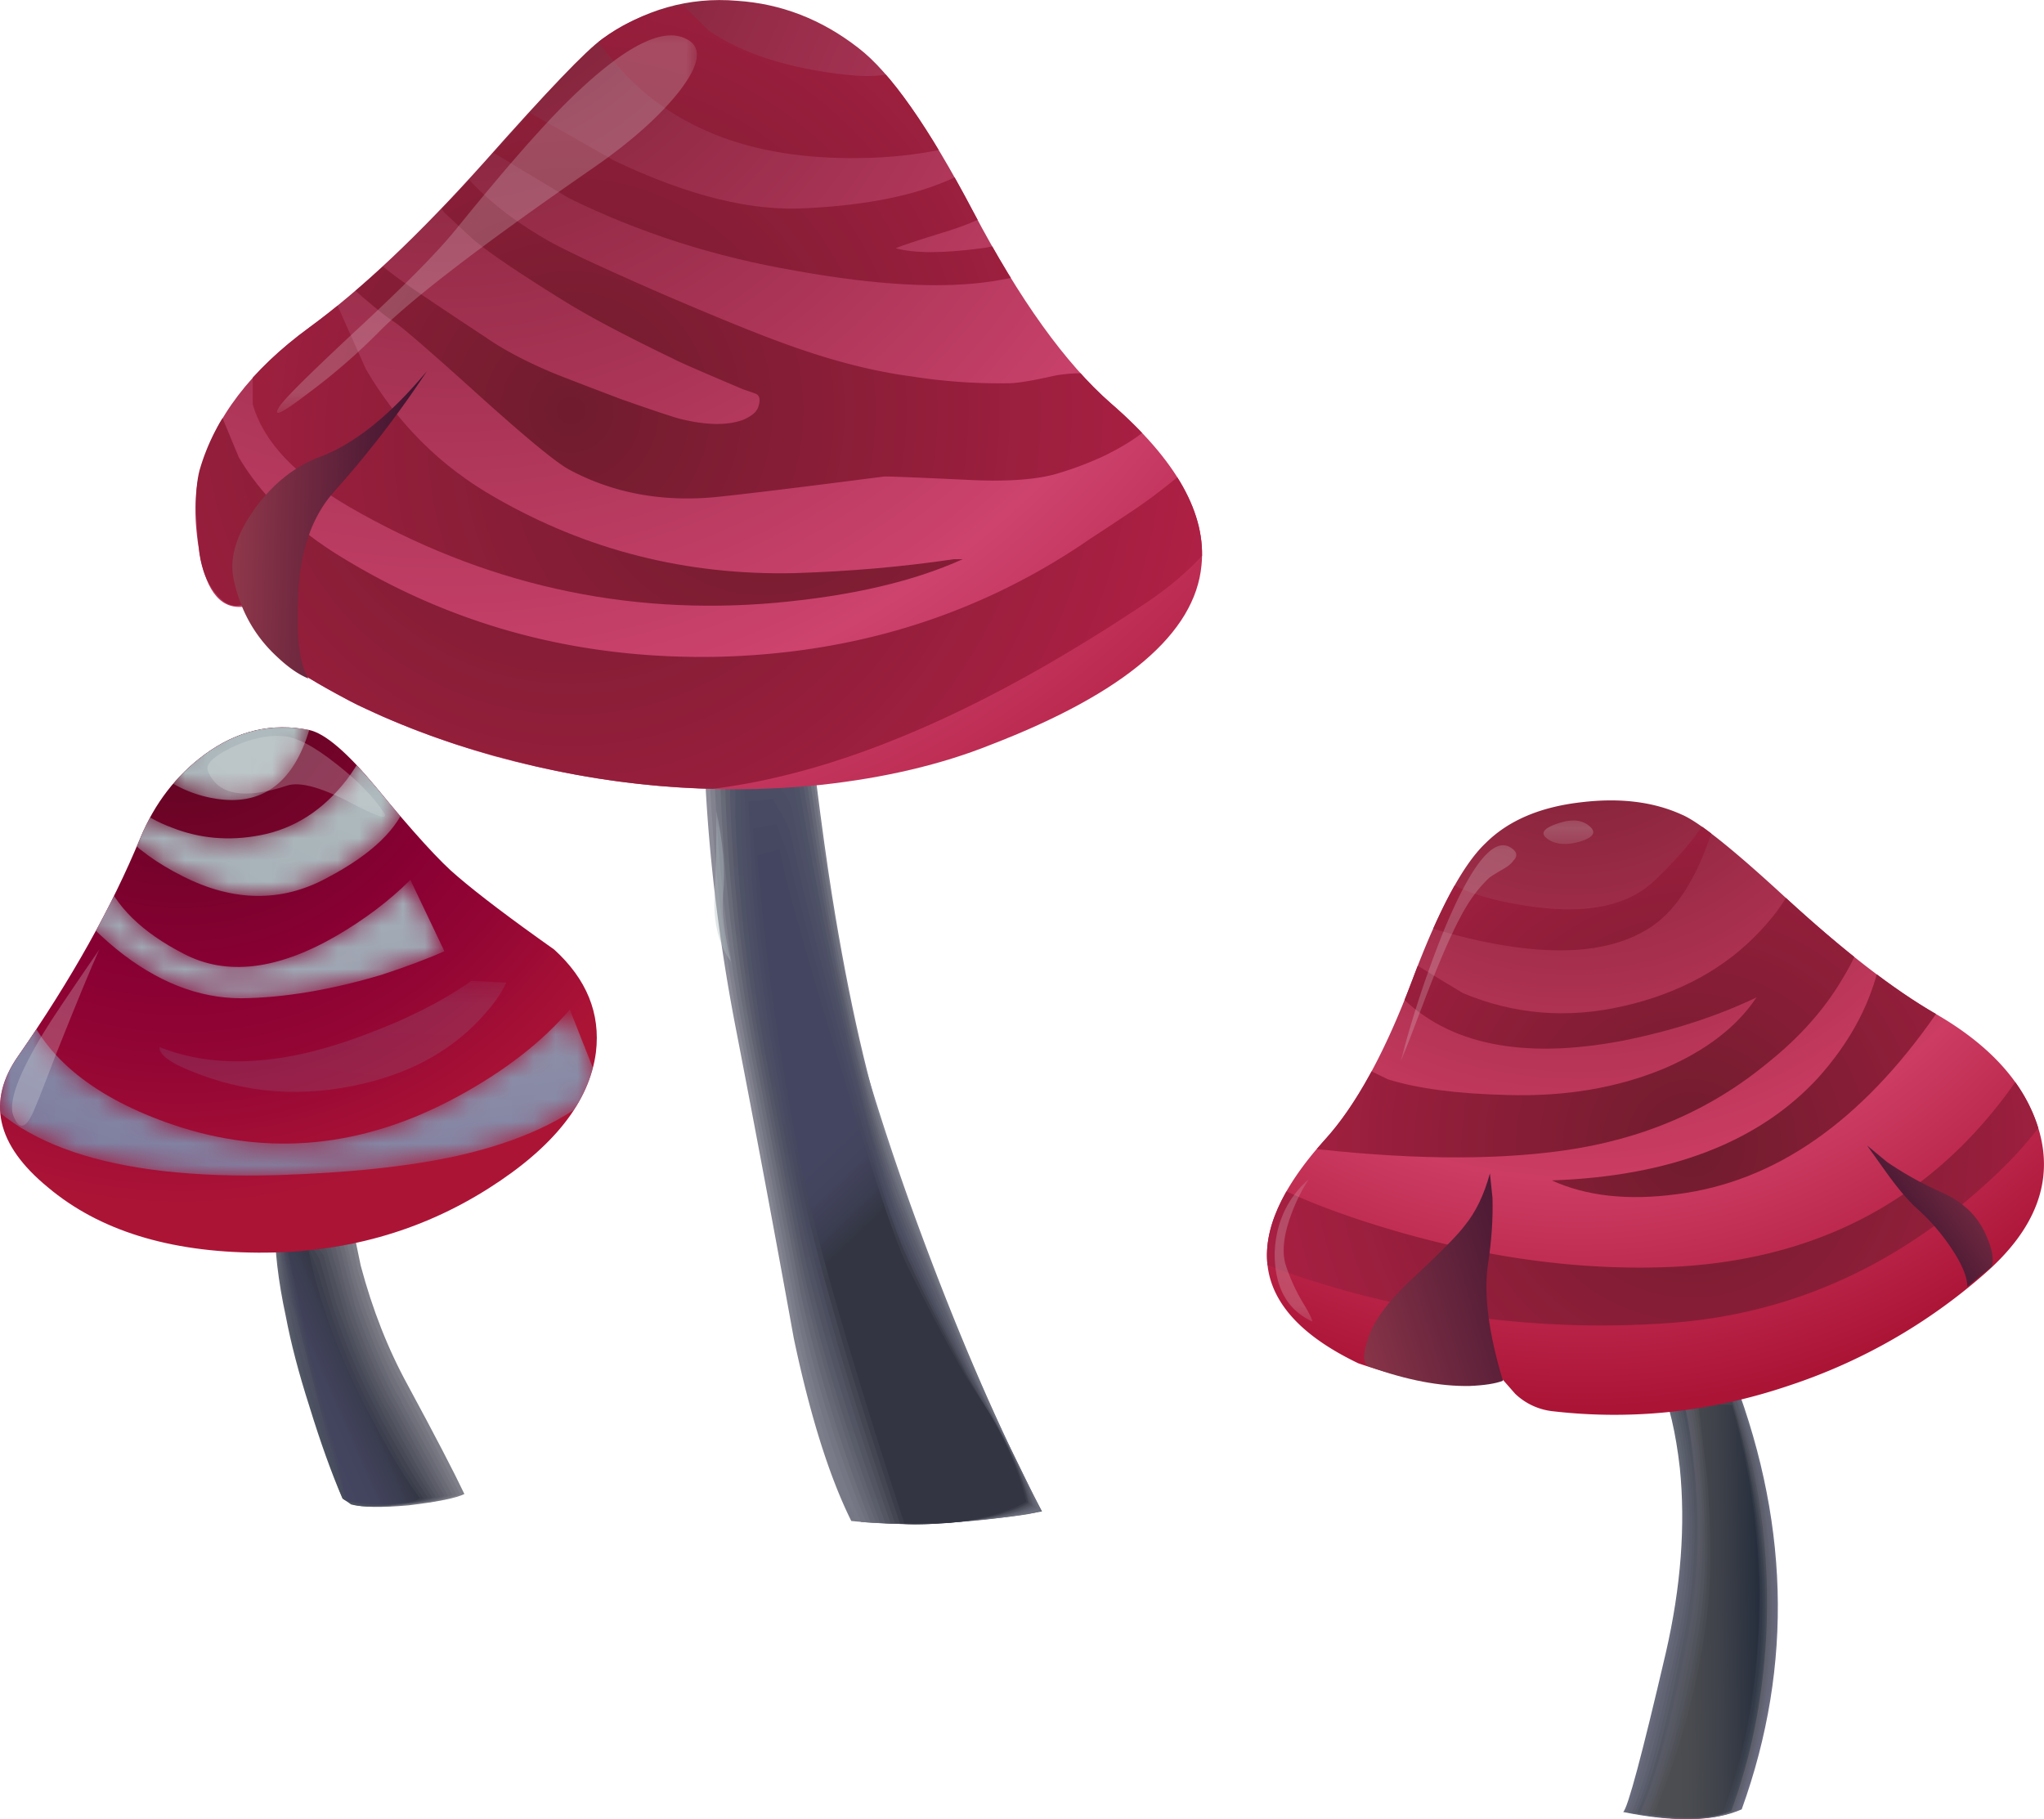 <svg xmlns="http://www.w3.org/2000/svg" viewBox="0 0 117.3 104.41"><defs><clipPath id="aZ"><path d="M64 34.526h6v11h-6v-11z"/></clipPath><clipPath id="bh"><path d="M58 23h3v7h-3v-7z"/></clipPath><clipPath id="H"><path d="M0 50.526h28v-25H0v25z"/></clipPath><clipPath id="I"><path d="M25.441 39.932c-2 1.414-3.48 2.535-4.441 3.36-.773.64-2.027 2.015-3.758 4.121-1.308 1.574-2.32 2.441-3.043 2.601-1.703.344-3.304-.027-4.797-1.121-1.308-.961-2.297-2.242-2.961-3.84-1.308-3.172-3.175-6.507-5.601-10-1.465-2.082-1.012-4.093 1.359-6.039 2.348-1.976 5.563-2.976 9.641-3 3.922-.027 7.453.957 10.601 2.957 2.985 1.895 4.625 3.973 4.918 6.243.215 1.785-.425 3.359-1.918 4.718z"/></clipPath><clipPath id="J"><path d="M0 0h94v84H0V0z"/></clipPath><clipPath id="a"><path d="M0 30h28v12H0V30z"/></clipPath><clipPath id="b"><path d="M0 30h28v12H0V30z"/></clipPath><clipPath id="t"><path d="M58 22.526h3v7h-3v-7z"/></clipPath><clipPath id="be"><path d="M70 45h4v2h-4v-2z"/></clipPath><clipPath id="L"><path d="M0 30h28v12H0V30z"/></clipPath><clipPath id="M"><path d="M0 30h28v12H0V30z"/></clipPath><clipPath id="d"><path d="M3 38h18v8H3v-8z"/></clipPath><clipPath id="e"><path d="M3 38h18v8H3v-8z"/></clipPath><clipPath id="bd"><path d="M70 44.526h4v2h-4v-2z"/></clipPath><clipPath id="s"><path d="M70 44.526h4v2h-4v-2z"/></clipPath><clipPath id="O"><path d="M3 38h18v8H3v-8z"/></clipPath><clipPath id="P"><path d="M3 38h18v8H3v-8z"/></clipPath><clipPath id="g"><path d="M5 42h14v9H5v-9z"/></clipPath><clipPath id="h"><path d="M5 42h14v9H5v-9z"/></clipPath><clipPath id="ba"><path d="M64 35h6v11h-6V35z"/></clipPath><clipPath id="R"><path d="M5 42h14v9H5v-9z"/></clipPath><clipPath id="S"><path d="M5 42h14v9H5v-9z"/></clipPath><clipPath id="j"><path d="M7 47h8v6H7v-6z"/></clipPath><clipPath id="k"><path d="M7 47h8v6H7v-6z"/></clipPath><clipPath id="bg"><path d="M58 22.526h3v7h-3v-7z"/></clipPath><clipPath id="r"><path d="M64 34.526h6v11h-6v-11z"/></clipPath><clipPath id="U"><path d="M7 47h8v6H7v-6z"/></clipPath><clipPath id="V"><path d="M7 47h8v6H7v-6z"/></clipPath><clipPath id="m"><path d="M7 32.526h17v6H7v-6z"/></clipPath><clipPath id="X"><path d="M7 32.526h17v6H7v-6z"/></clipPath><clipPath id="Y"><path d="M7 33h17v6H7v-6z"/></clipPath><clipPath id="aU"><path d="M56 23h38v26H56V23z"/></clipPath><clipPath id="n"><path d="M9 45.526h9v5H9v-5z"/></clipPath><clipPath id="aT"><path d="M93.602 31.651c-.614 2.082-2.188 3.855-4.719 5.32-1.949 1.121-4.242 2.895-6.883 5.321-2.426 2.242-4.023 3.519-4.801 3.839-1.304.586-2.84.774-4.597.563-1.895-.215-3.36-.84-4.403-1.883-1.039-.984-2.156-3.078-3.359-6.277-1.254-3.336-2.598-5.789-4.039-7.363-3.973-4.426-3.453-7.84 1.558-10.239 2.907-.984 5.121-1.238 6.641-.761l.562-.637a2.94 2.94 0 011.719-.801c3.68-.426 7.321-.027 10.918 1.199a25.887 25.887 0 018.922 5.121c2.348 2.051 3.172 4.254 2.481 6.598z"/></clipPath><clipPath id="ab"><path d="M9 45.526h9v5H9v-5z"/></clipPath><clipPath id="ac"><path d="M9 46h9v5H9v-5z"/></clipPath><clipPath id="o"><path d="M0 31.526h5v9H0v-9z"/></clipPath><clipPath id="aS"><path d="M58 47.526h36v-29H58v29z"/></clipPath><clipPath id="ae"><path d="M0 31.526h5v9H0v-9z"/></clipPath><clipPath id="af"><path d="M0 32h5v9H0v-9z"/></clipPath><clipPath id="at"><path d="M9 83.526h47v-37H9v37z"/></clipPath><clipPath id="au"><path d="M51 65.01c-2.078 1.817-4.188 4.75-6.32 8.801-2.051 3.895-3.813 6.403-5.282 7.52-1.625 1.254-3.57 1.933-5.839 2.043-2.344.105-4.317-.442-5.918-1.641-.586-.453-2.387-2.348-5.399-5.68-2.91-3.254-5.59-5.773-8.043-7.562-2.664-1.945-4.347-4.133-5.039-6.559-.215-.828-.215-2.105 0-3.84.106-.718.348-1.32.719-1.8.402-.504.828-.68 1.281-.52.426-1.094 1.149-2.027 2.16-2.801.641-.48 1.668-1.078 3.078-1.8a37 37 0 016.801-2.477c5.067-1.363 10.149-1.723 15.242-1.082 2.532.293 4.879.867 7.039 1.719 6.161 2.375 9.387 5.121 9.68 8.242.238 2.348-1.144 4.824-4.16 7.437z"/></clipPath><clipPath id="av"><path d="M7 47h50v37H7V47z"/></clipPath><clipPath id="p"><path d="M12 64.526h20v18H12v-18z"/></clipPath><clipPath id="az"><path d="M12 64.526h20v18H12v-18z"/></clipPath><clipPath id="aA"><path d="M12 65h20v18H12V65z"/></clipPath><clipPath id="q"><path d="M32 38.526h2v8h-2v-8z"/></clipPath><clipPath id="aD"><path d="M32 38.526h2v8h-2v-8z"/></clipPath><clipPath id="aE"><path d="M32 39h2v8h-2v-8z"/></clipPath><linearGradient id="w" y2="80.887" gradientUnits="userSpaceOnUse" x2="-8.133" gradientTransform="matrix(.733 .32 .32 -.733 -1.76 83.652)" y1="80.887" x1="-14.436"><stop offset="0" stop-color="#484e5e"/><stop offset=".306" stop-color="#5a5e6b"/><stop offset=".706" stop-color="#6c6d78"/><stop offset="1" stop-color="#72737d"/></linearGradient><linearGradient id="x" y2="80.86" gradientUnits="userSpaceOnUse" x2="-8.504" gradientTransform="matrix(.733 .321 .321 -.733 -1.76 83.652)" y1="80.86" x1="-14.482"><stop offset="0" stop-color="#484d5e"/><stop offset=".031" stop-color="#494e5f"/><stop offset=".631" stop-color="#626470"/><stop offset="1" stop-color="#6b6c76"/></linearGradient><linearGradient id="y" y2="80.922" gradientUnits="userSpaceOnUse" x2="-8.585" gradientTransform="matrix(.734 .319 .319 -.734 -1.76 83.653)" y1="80.922" x1="-14.229"><stop offset="0" stop-color="#474c5e"/><stop offset=".412" stop-color="#555866"/><stop offset="1" stop-color="#646570"/></linearGradient><linearGradient id="z" y2="80.879" gradientUnits="userSpaceOnUse" x2="-9.115" gradientTransform="matrix(.733 .321 .321 -.733 -1.76 83.652)" y1="80.879" x1="-14.466"><stop offset="0" stop-color="#474b5e"/><stop offset="1" stop-color="#5d5e69"/></linearGradient><linearGradient id="ag" y2="56.66" gradientUnits="userSpaceOnUse" x2="35.972" gradientTransform="matrix(.8 0 0 -.8 -1.76 83.652)" y1="65.782" x1="68.013"><stop offset="0" stop-color="#5b616e"/><stop offset=".172" stop-color="#6c707c"/><stop offset=".439" stop-color="#7f818d"/><stop offset=".714" stop-color="#8a8b97"/><stop offset="1" stop-color="#8e8e9a"/></linearGradient><linearGradient id="ah" y2="59.977" gradientUnits="userSpaceOnUse" x2="31.813" gradientTransform="matrix(.8 0 0 -.8 -1.76 83.652)" y1="61.627" x1="72.763"><stop offset="0" stop-color="#595e6d"/><stop offset=".043" stop-color="#5c6170"/><stop offset=".388" stop-color="#737583"/><stop offset=".718" stop-color="#81828e"/><stop offset="1" stop-color="#868692"/></linearGradient><linearGradient id="ai" y2="65.7" gradientUnits="userSpaceOnUse" x2="29.455" gradientTransform="matrix(.8 0 0 -.8 -1.76 83.652)" y1="56.825" x1="73.83"><stop offset="0" stop-color="#575c6b"/><stop offset=".259" stop-color="#656976"/><stop offset=".686" stop-color="#777885"/><stop offset="1" stop-color="#7d7e8a"/></linearGradient><linearGradient id="v" y2="80.857" gradientUnits="userSpaceOnUse" x2="-7.744" gradientTransform="scale(.8 -.8) rotate(-23.566 -251.737 -47.01)" y1="80.857" x1="-14.372"><stop offset="0" stop-color="#494f5d"/><stop offset=".078" stop-color="#4f5562"/><stop offset=".412" stop-color="#666974"/><stop offset=".726" stop-color="#74757f"/><stop offset="1" stop-color="#797983"/></linearGradient><linearGradient id="ak" y2="79.186" gradientUnits="userSpaceOnUse" x2="31.893" gradientTransform="matrix(.8 0 0 -.8 -1.76 83.652)" y1="51.586" x1="66.568"><stop offset="0" stop-color="#535769"/><stop offset=".357" stop-color="#5e6070"/><stop offset="1" stop-color="#6d6e7a"/></linearGradient><linearGradient id="al" y2="82.878" gradientUnits="userSpaceOnUse" x2="37.638" gradientTransform="matrix(.8 0 0 -.8 -1.76 83.652)" y1="51.153" x1="62.338"><stop offset="0" stop-color="#515468"/><stop offset="1" stop-color="#656672"/></linearGradient><linearGradient id="am" y2="86.641" gradientUnits="userSpaceOnUse" x2="42.751" gradientTransform="matrix(.8 0 0 -.8 -1.76 83.652)" y1="54.466" x1="57.276"><stop offset="0" stop-color="#4e5266"/><stop offset="1" stop-color="#5c5e6a"/></linearGradient><linearGradient id="an" y2="87.366" gradientUnits="userSpaceOnUse" x2="48.786" gradientTransform="matrix(.8 0 0 -.8 -1.76 83.652)" y1="58.391" x1="54.261"><stop offset="0" stop-color="#4c4f65"/><stop offset="1" stop-color="#545662"/></linearGradient><linearGradient id="ao" y2="83.517" gradientUnits="userSpaceOnUse" x2="53.99" gradientTransform="matrix(.8 0 0 -.8 -1.76 83.652)" y1="60.867" x1="52.84"><stop offset="0" stop-color="#4a4d64"/><stop offset=".929" stop-color="#4c4e5b"/><stop offset="1" stop-color="#4c4e5a"/></linearGradient><linearGradient id="ap" y2="77.348" gradientUnits="userSpaceOnUse" x2="54.434" gradientTransform="matrix(.8 0 0 -.8 -1.76 83.652)" y1="62.573" x1="50.059"><stop offset="0" stop-color="#484a63"/><stop offset=".525" stop-color="#47495d"/><stop offset="1" stop-color="#444652"/></linearGradient><linearGradient id="aq" y2="71.852" gradientUnits="userSpaceOnUse" x2="52.836" gradientTransform="matrix(.8 0 0 -.8 -1.76 83.652)" y1="64.702" x1="48.687"><stop offset="0" stop-color="#464861"/><stop offset=".412" stop-color="#44465c"/><stop offset=".89" stop-color="#3d404e"/><stop offset="1" stop-color="#3b3e4a"/></linearGradient><linearGradient id="ar" y2="70.147" gradientUnits="userSpaceOnUse" x2="52.34" gradientTransform="matrix(.8 0 0 -.8 -1.76 83.652)" y1="66.697" x1="49.04"><stop offset="0" stop-color="#444560"/><stop offset=".372" stop-color="#42435c"/><stop offset=".722" stop-color="#3b3d51"/><stop offset="1" stop-color="#333642"/></linearGradient><linearGradient id="aQ" y2="94.084" gradientUnits="userSpaceOnUse" x2="101.73" gradientTransform="matrix(.8 .012 .012 -.8 -1.76 83.652)" y1="94.084" x1="95.478"><stop offset="0" stop-color="#4e4f52"/><stop offset=".322" stop-color="#4a4c50"/><stop offset=".631" stop-color="#3f424a"/><stop offset=".929" stop-color="#2c3340"/><stop offset="1" stop-color="#262e3d"/></linearGradient><linearGradient id="A" y2="80.94" gradientUnits="userSpaceOnUse" x2="-9.169" gradientTransform="matrix(.734 .319 .319 -.734 -1.76 83.653)" y1="80.94" x1="-14.185"><stop offset="0" stop-color="#464a5f"/><stop offset="1" stop-color="#565863"/></linearGradient><linearGradient id="aX" y2="-95.815" gradientUnits="userSpaceOnUse" x2="-52.216" gradientTransform="scale(-.8 .8) rotate(-16.835 354.43 44.853)" y1="-95.815" x1="-70.343"><stop offset="0" stop-color="#2e0c2a"/><stop offset=".239" stop-color="#421531"/><stop offset=".729" stop-color="#772c42"/><stop offset="1" stop-color="#963a4d"/></linearGradient><linearGradient id="B" y2="80.907" gradientUnits="userSpaceOnUse" x2="-9.53" gradientTransform="matrix(.733 .321 .321 -.733 -1.76 83.652)" y1="80.907" x1="-14.329"><stop offset="0" stop-color="#46495f"/><stop offset="1" stop-color="#4f515c"/></linearGradient><linearGradient id="aP" y2="98.064" gradientUnits="userSpaceOnUse" x2="105" gradientTransform="matrix(.799 .046 -.013 -.802 -1.76 83.652)" y1="98.064" x1="98.912"><stop offset="0" stop-color="#515256"/><stop offset=".329" stop-color="#4d4f54"/><stop offset=".647" stop-color="#42464e"/><stop offset=".953" stop-color="#2f3644"/><stop offset="1" stop-color="#2b3342"/></linearGradient><linearGradient id="aO" y2="104.13" gradientUnits="userSpaceOnUse" x2="109.7" gradientTransform="matrix(.794 .1 -.042 -.812 -1.76 83.652)" y1="104.13" x1="103.68"><stop offset="0" stop-color="#53545a"/><stop offset=".349" stop-color="#4f5158"/><stop offset=".678" stop-color="#444752"/><stop offset="1" stop-color="#313847"/></linearGradient><linearGradient id="bb" y2="122.55" gradientUnits="userSpaceOnUse" x2="55.98" gradientTransform="matrix(.647 .47 .47 -.647 -1.76 83.652)" y1="122.55" x1="46.154"><stop offset="0" stop-color="#2e0c2a"/><stop offset=".239" stop-color="#421531"/><stop offset=".729" stop-color="#772c42"/><stop offset="1" stop-color="#963a4d"/></linearGradient><linearGradient id="aN" y2="113.59" gradientUnits="userSpaceOnUse" x2="117.52" gradientTransform="matrix(.777 .192 -.074 -.842 -1.76 83.652)" y1="113.59" x1="111.36"><stop offset="0" stop-color="#56575f"/><stop offset=".361" stop-color="#52545d"/><stop offset=".702" stop-color="#474b55"/><stop offset="1" stop-color="#363e4b"/></linearGradient><linearGradient id="C" y2="80.941" gradientUnits="userSpaceOnUse" x2="-9.735" gradientTransform="scale(.8 -.8) rotate(-23.609 -251.262 -47.022)" y1="80.941" x1="-14.292"><stop offset="0" stop-color="#45485f"/><stop offset="1" stop-color="#484a56"/></linearGradient><linearGradient id="D" y2="80.936" gradientUnits="userSpaceOnUse" x2="-9.942" gradientTransform="matrix(.733 .32 .32 -.733 -1.76 83.652)" y1="80.936" x1="-14.252"><stop offset="0" stop-color="#45475f"/><stop offset=".545" stop-color="#434559"/><stop offset="1" stop-color="#41434f"/></linearGradient><linearGradient id="aB" y2="-29.599" gradientUnits="userSpaceOnUse" x2="-15.688" gradientTransform="scale(-.8 .8) rotate(1.633 -3667.102 129.442)" y1="-29.599" x1="-29.719"><stop offset="0" stop-color="#2e0c2a"/><stop offset=".239" stop-color="#421531"/><stop offset=".729" stop-color="#772c42"/><stop offset="1" stop-color="#963a4d"/></linearGradient><linearGradient id="E" y2="80.963" gradientUnits="userSpaceOnUse" x2="-10.142" gradientTransform="matrix(.733 .32 .32 -.733 -1.76 83.652)" y1="80.963" x1="-14.206"><stop offset="0" stop-color="#444660"/><stop offset=".412" stop-color="#42445b"/><stop offset=".89" stop-color="#3c3f4d"/><stop offset="1" stop-color="#3a3d49"/></linearGradient><linearGradient id="aM" y2="128.25" gradientUnits="userSpaceOnUse" x2="139.5" gradientTransform="matrix(.708 .373 -.121 -.968 -1.76 83.652)" y1="128.25" x1="131.73"><stop offset="0" stop-color="#595a63"/><stop offset=".372" stop-color="#555761"/><stop offset=".722" stop-color="#4a4e59"/><stop offset="1" stop-color="#3b4350"/></linearGradient><linearGradient id="F" y2="80.967" gradientUnits="userSpaceOnUse" x2="-10.298" gradientTransform="matrix(.733 .32 .32 -.733 -1.76 83.652)" y1="80.967" x1="-14.116"><stop offset="0" stop-color="#444560"/><stop offset=".372" stop-color="#42435c"/><stop offset=".722" stop-color="#3b3d51"/><stop offset="1" stop-color="#333642"/></linearGradient><linearGradient id="u" y2="80.882" gradientUnits="userSpaceOnUse" x2="-7.408" gradientTransform="scale(.8 -.8) rotate(-23.522 -252.216 -47.002)" y1="80.882" x1="-14.36"><stop offset="0" stop-color="#49505d"/><stop offset=".204" stop-color="#5e626e"/><stop offset=".459" stop-color="#71737e"/><stop offset=".722" stop-color="#7c7d87"/><stop offset="1" stop-color="#80808a"/></linearGradient><linearGradient id="aF" y2="89.416" gradientUnits="userSpaceOnUse" x2="93.544" gradientTransform="matrix(.8 0 0 -.8 -1.76 83.652)" y1="94.316" x1="105.94"><stop offset="0" stop-color="#6b6c80"/><stop offset=".533" stop-color="#686b7c"/><stop offset="1" stop-color="#616772"/></linearGradient><linearGradient id="aG" y2="-43.796" gradientUnits="userSpaceOnUse" x2="-119.03" gradientTransform="matrix(-.732 .324 .268 .756 -1.76 83.652)" y1="-43.796" x1="-131.33"><stop offset="0" stop-color="#68697c"/><stop offset=".518" stop-color="#656778"/><stop offset="1" stop-color="#5c626d"/></linearGradient><linearGradient id="aH" y2="-36.14" gradientUnits="userSpaceOnUse" x2="-119.05" gradientTransform="matrix(-.711 .367 .244 .774 -1.76 83.652)" y1="-36.14" x1="-130.44"><stop offset="0" stop-color="#666778"/><stop offset=".502" stop-color="#626574"/><stop offset=".977" stop-color="#575d69"/><stop offset="1" stop-color="#565d68"/></linearGradient><linearGradient id="aI" y2="-23.185" gradientUnits="userSpaceOnUse" x2="-121.42" gradientTransform="matrix(-.671 .436 .224 .809 -1.76 83.652)" y1="-23.185" x1="-132.12"><stop offset="0" stop-color="#636473"/><stop offset=".474" stop-color="#5f6170"/><stop offset=".922" stop-color="#545966"/><stop offset="1" stop-color="#515764"/></linearGradient><linearGradient id="aJ" y2="2.909" gradientUnits="userSpaceOnUse" x2="-132.79" gradientTransform="matrix(-.574 .557 .215 .906 -1.76 83.653)" y1="2.909" x1="-143.48"><stop offset="0" stop-color="#60616f"/><stop offset=".451" stop-color="#5c5e6c"/><stop offset=".878" stop-color="#515663"/><stop offset="1" stop-color="#4c525f"/></linearGradient><linearGradient id="aK" y2="61.607" gradientUnits="userSpaceOnUse" x2="-216.58" gradientTransform="matrix(-.273 .752 .302 1.514 -1.76 83.653)" y1="61.607" x1="-232.43"><stop offset="0" stop-color="#5e5f6b"/><stop offset=".412" stop-color="#5a5c68"/><stop offset=".804" stop-color="#4f5460"/><stop offset="1" stop-color="#464d5a"/></linearGradient><linearGradient id="aL" y2="132.2" gradientUnits="userSpaceOnUse" x2="346.66" gradientTransform="matrix(.388 .7 -.377 -2.331 -1.76 83.652)" y1="132.2" x1="325.18"><stop offset="0" stop-color="#5b5c67"/><stop offset=".396" stop-color="#575964"/><stop offset=".772" stop-color="#4c505c"/><stop offset="1" stop-color="#414855"/></linearGradient><linearGradient id="aj" y2="72.578" gradientUnits="userSpaceOnUse" x2="29.457" gradientTransform="matrix(.8 0 0 -.8 -1.76 83.652)" y1="53.104" x1="71.407"><stop offset="0" stop-color="#55596a"/><stop offset=".608" stop-color="#6c6e7b"/><stop offset="1" stop-color="#757682"/></linearGradient><radialGradient id="G" gradientUnits="userSpaceOnUse" cy="9.96" cx="39.168" gradientTransform="rotate(-57.567 60.75 51.395) scale(.8)" r="30.835"><stop offset="0" stop-color="#52071b"/><stop offset=".569" stop-color="#890033"/><stop offset=".729" stop-color="#920534"/><stop offset=".992" stop-color="#ab1336"/><stop offset="1" stop-color="#ac1436"/></radialGradient><radialGradient id="aw" gradientUnits="userSpaceOnUse" cy="-8697.4" cx="-3326.4" gradientTransform="scale(.8 -.8) rotate(47.809 -11366.296 -600.014)" r="72.141"><stop offset="0" stop-color="#701c2e"/><stop offset=".698" stop-color="#c5214d"/><stop offset="1" stop-color="#ac1436"/></radialGradient><radialGradient id="as" gradientUnits="userSpaceOnUse" cy="-6.1" cx="28.05" gradientTransform="matrix(.8 0 0 -.8 -1.76 83.652)" r="68.594"><stop offset="0" stop-color="#701c2e"/><stop offset=".698" stop-color="#cd436e"/><stop offset="1" stop-color="#ac1436"/></radialGradient><radialGradient id="aR" gradientUnits="userSpaceOnUse" cy="-95.786" cx="24.913" gradientTransform="matrix(-.09 -.795 .791 -.106 150.02 63.28)" r="43.3"><stop offset="0" stop-color="#701c2e"/><stop offset=".698" stop-color="#cc3c63"/><stop offset="1" stop-color="#ac1436"/></radialGradient><radialGradient id="Z" gradientUnits="userSpaceOnUse" cy="-16008" cx="-282.05" gradientTransform="matrix(.025 -.8 -.8 -.025 -12779 -555.67)" r="51.274"><stop offset="0" stop-color="#b2bfbf"/><stop offset=".235" stop-color="#aebabd"/><stop offset=".506" stop-color="#a3acb6"/><stop offset=".796" stop-color="#9195ab"/><stop offset="1" stop-color="#8080a1"/></radialGradient><radialGradient id="ax" gradientUnits="userSpaceOnUse" cy="-8691.1" cx="-3323.1" gradientTransform="matrix(.537 -.593 -.593 -.537 -3334.2 -6574)" r="79.777"><stop offset="0" stop-color="#701c2e"/><stop offset=".698" stop-color="#c5214d"/><stop offset="1" stop-color="#ac1436"/></radialGradient><radialGradient id="aW" gradientUnits="userSpaceOnUse" cy="-945.53" cx="-804.44" gradientTransform="scale(.8 -.8) rotate(6.212 -8704.33 7814.495)" r="54.533"><stop offset="0" stop-color="#701c2e"/><stop offset=".698" stop-color="#c5214d"/><stop offset="1" stop-color="#ac1436"/></radialGradient><radialGradient id="l" gradientUnits="userSpaceOnUse" cy="-16012" cx="-268.8" gradientTransform="matrix(.024 -.8 -.8 -.024 -12784 -539.84)" r="64.568"><stop offset="0" stop-color="#b2bfbf"/><stop offset=".235" stop-color="#aebabd"/><stop offset=".506" stop-color="#a3acb6"/><stop offset=".796" stop-color="#9195ab"/><stop offset="1" stop-color="#8080a1"/></radialGradient><radialGradient id="i" gradientUnits="userSpaceOnUse" cy="-16008" cx="-268.64" gradientTransform="matrix(.024 -.8 -.8 -.024 -12780 -542.02)" r="53.112"><stop offset="0" stop-color="#b2bfbf"/><stop offset=".235" stop-color="#aebabd"/><stop offset=".506" stop-color="#a3acb6"/><stop offset=".796" stop-color="#9195ab"/><stop offset="1" stop-color="#8080a1"/></radialGradient><radialGradient id="f" gradientUnits="userSpaceOnUse" cy="-16005" cx="-274.4" gradientTransform="scale(.8 -.8) rotate(88.252 -8338.072 -7892.975)" r="54.838"><stop offset="0" stop-color="#b2bfbf"/><stop offset=".235" stop-color="#aebabd"/><stop offset=".506" stop-color="#a3acb6"/><stop offset=".796" stop-color="#9195ab"/><stop offset="1" stop-color="#8080a1"/></radialGradient><radialGradient id="c" gradientUnits="userSpaceOnUse" cy="-15999" cx="-279.81" gradientTransform="matrix(.025 -.8 -.8 -.025 -12773 -552.35)" r="52.962"><stop offset="0" stop-color="#b2bfbf"/><stop offset=".235" stop-color="#aebabd"/><stop offset=".506" stop-color="#a3acb6"/><stop offset=".796" stop-color="#9195ab"/><stop offset="1" stop-color="#8080a1"/></radialGradient><radialGradient id="aV" gradientUnits="userSpaceOnUse" cy="-945.76" cx="-804.62" gradientTransform="matrix(.795 -.087 -.087 -.795 635.64 -790.39)" r="54.52"><stop offset="0" stop-color="#701c2e"/><stop offset=".698" stop-color="#c5214d"/><stop offset="1" stop-color="#ac1436"/></radialGradient><mask id="aY"><g clip-path="url(#r)"><path d="M64 34.526h6v11h-6v-11z" fill-opacity=".219"/></g></mask><mask id="aC"><g clip-path="url(#q)"><path d="M32 38.526h2v8h-2v-8z" fill-opacity=".391"/></g></mask><mask id="Q"><g clip-path="url(#g)"><g clip-path="url(#h)"><path d="M15.922 48.207c.531.719.906 1.398 1.117 2.039l1.68-1.32c.215-.426.215-.973 0-1.641-.399-1.305-1.637-2.504-3.719-3.597-2.078-1.122-4.281-1.094-6.602.078-1.171.586-2.132 1.281-2.878 2.082l.839 1c.375-.321.883-.602 1.52-.84 1.281-.508 2.629-.629 4.043-.36 1.57.293 2.906 1.145 4 2.559z" fill-rule="evenodd" fill="url(#i)"/></g></g></mask><mask id="ad"><g clip-path="url(#o)"><path d="M0 31.526h5v9H0v-9z" fill-opacity=".25"/></g></mask><mask id="N"><g clip-path="url(#d)"><g clip-path="url(#e)"><path d="M3.082 42.766l1.438 2.839c-.106-.503-.028-1.105.242-1.8.531-1.41 1.758-2.614 3.679-3.598 1.946-1.016 4.266-.746 6.961.801 1.332.773 2.477 1.637 3.438 2.597l1.562-3.277c-.777-.348-1.734-.707-2.882-1.082-2.321-.691-4.465-1.055-6.438-1.078-1.977 0-3.894.758-5.762 2.277-.933.774-1.679 1.547-2.238 2.321z" fill-rule="evenodd" fill="url(#f)"/></g></g></mask><mask id="bc"><g clip-path="url(#s)"><path d="M70 44.526h4v2h-4v-2z" fill-opacity=".219"/></g></mask><mask id="aa"><g clip-path="url(#n)"><path d="M9 45.526h9v5H9v-5z" fill-opacity=".25"/></g></mask><mask id="K"><g clip-path="url(#a)"><g clip-path="url(#b)"><path d="M26.16 37.648l1.442-3.64c-1.547-1.414-3.762-2.442-6.641-3.082-2.188-.481-4.934-.774-8.242-.879-7.653-.215-12.477 1.426-14.477 4.918l2.559 6.16c-.239-.984-.133-2.078.32-3.277.961-2.426 3.227-4.254 6.801-5.481C12.32 30.871 16.68 31.301 21 33.648c2.16 1.172 3.879 2.504 5.16 4z" fill-rule="evenodd" fill="url(#c)"/></g></g></mask><mask id="W"><g clip-path="url(#m)"><path d="M7 32.526h17v6H7v-6z" fill-opacity=".18"/></g></mask><mask id="bf"><g clip-path="url(#t)"><path d="M58 22.526h3v7h-3v-7z" fill-opacity=".219"/></g></mask><mask id="ay"><g clip-path="url(#p)"><path d="M12 64.526h20v18H12v-18z" fill-opacity=".219"/></g></mask><mask id="T"><g clip-path="url(#j)"><g clip-path="url(#k)"><path d="M7.641 48.207c.691 2.027 1.972 3.121 3.839 3.281.934.106 1.801 0 2.602-.32.906 2.211.945 1.984.117-.68-.691-2.297-2-3.363-3.918-3.203a5.708 5.708 0 00-2.64.922z" fill-rule="evenodd" fill="url(#l)"/></g></g></mask></defs><path d="M16.562 25.413c.532-2 1.25-3.828 2.157-5.481 1.254-2.32 2.121-3.988 2.601-5-.375-.187-1.226-.359-2.558-.519-1.254-.11-2.133-.094-2.641.039l-.402.281c-.504 1.172-1.012 2.586-1.52 4.238-.48 1.496-.84 2.868-1.078 4.121-.348 1.602-.519 3.082-.519 4.442l3.437.398.523-2.519z" fill-rule="evenodd" fill="url(#u)" transform="matrix(1.25 0 0 -1.25 0 104.41)"/><path d="M16.441 25.171l.321-1.079a21.578 21.578 0 011.8-4.281l2.559-4.879c-.215-.109-.641-.226-1.281-.359l-1.199-.121c-1.145-.133-1.961-.133-2.442 0-.265.16-.414.238-.437.238-.16.297-.535 1.32-1.121 3.082l-.399 1.16c-.48 1.653-.828 3.028-1.043 4.121l-.199.918c-.238 1.496-.359 2.668-.359 3.52l1.199.121c0-.051.68-.027 2.039.082.027-.055.215-.895.562-2.523z" fill-rule="evenodd" fill="url(#v)" transform="matrix(1.25 0 0 -1.25 0 104.41)"/><path d="M16.281 24.971l.321-1.078c.531-1.601 1.132-3 1.8-4.203l2.559-4.797c-.215-.109-.625-.215-1.242-.32l-1.157-.121c-1.066-.106-1.828-.106-2.281 0-.293.16-.469.242-.519.242a61.098 61.098 0 00-1.082 3.078l-.36 1.16c-.508 1.707-.851 3.067-1.039 4.082l-.199.918c-.27 1.469-.402 2.629-.402 3.481l1.199.121c0-.082.629-.121 1.883-.121 0-.321.172-1.133.519-2.442z" fill-rule="evenodd" fill="url(#w)" transform="matrix(1.25 0 0 -1.25 0 104.41)"/><path d="M15.602 27.131c.027-.105.21-.906.558-2.398l.32-1.039c.536-1.574 1.106-2.949 1.719-4.121.137-.188.215-.332.242-.442l2.321-4.238c-.215-.105-.602-.215-1.16-.32l-1.122-.121c-.96-.106-1.668-.106-2.121 0-.293.137-.48.215-.558.242-.133.238-.481 1.25-1.039 3.039l-.36 1.16a37.555 37.555 0 00-1.043 4.121l-.199.879c-.293 1.653-.441 2.813-.441 3.481l1.16.082c.027-.082.32-.137.883-.16.558-.059.84-.11.84-.165z" fill-rule="evenodd" fill="url(#x)" transform="matrix(1.25 0 0 -1.25 0 104.41)"/><path d="M15.441 26.893l.879-3.402a30.844 30.844 0 011.719-4.039l2.523-4.598c-.187-.109-.562-.203-1.121-.281l-1.039-.121c-.855-.078-1.507-.078-1.961 0-.32.109-.519.176-.601.199l-1.399 4.242a54.468 54.468 0 00-1.039 4.078l-.16.883c-.32 1.652-.48 2.801-.48 3.438l1.16.043c.023-.082.277-.161.758-.243.508-.082.761-.148.761-.199z" fill-rule="evenodd" fill="url(#y)" transform="matrix(1.25 0 0 -1.25 0 104.41)"/><path d="M15.32 26.612c.055-.215.242-.984.559-2.32l.32-1a26.241 26.241 0 011.68-3.961l.242-.399c.961-1.812 1.719-3.172 2.281-4.078-.187-.109-.55-.203-1.082-.281l-1-.121c-.773-.078-1.375-.067-1.8.039-.321.082-.547.137-.68.16-.055.082-.371 1.109-.961 3.082l-1.559 6.078c-.347 1.602-.519 2.75-.519 3.442h1.121c.023-.082.25-.188.68-.321.453-.133.691-.238.718-.32z" fill-rule="evenodd" fill="url(#z)" transform="matrix(1.25 0 0 -1.25 0 104.41)"/><path d="M15.16 26.331l.879-3.239c.563-1.519 1.121-2.812 1.68-3.878l.242-.403c.934-1.734 1.68-3.066 2.238-4-.183-.078-.519-.16-1-.238-.051-.027-.371-.067-.957-.121-.695-.078-1.242-.078-1.64 0a6.611 6.611 0 01-.723.199l-2.477 9.121c-.375 1.813-.562 2.945-.562 3.399h1.121c.027-.106.227-.25.601-.438.372-.16.571-.293.598-.402z" fill-rule="evenodd" fill="url(#A)" transform="matrix(1.25 0 0 -1.25 0 104.41)"/><path d="M15 26.092l.922-3.199a28.605 28.605 0 011.64-3.801l.239-.398c.879-1.684 1.613-2.977 2.199-3.883-.16-.105-.48-.199-.961-.277l-.879-.082c-.586-.051-1.078-.039-1.48.039a12.92 12.92 0 01-.801.16c-.133.535-.426 1.547-.879 3.043l-1.559 6.039c-.375 1.918-.562 3.055-.562 3.398l1.082-.039c.027-.132.199-.304.519-.519.321-.215.493-.375.52-.481z" fill-rule="evenodd" fill="url(#B)" transform="matrix(1.25 0 0 -1.25 0 104.41)"/><path d="M13.961 27.01c.027-.156.172-.359.441-.597.293-.27.45-.469.477-.602l.562-2.16.36-.957a28.01 28.01 0 011.601-3.684l.2-.398c.878-1.625 1.625-2.906 2.238-3.84-.188-.082-.492-.16-.918-.242l-.883-.078c-.504-.028-1.211.027-2.117.16-.082.133-.16.414-.242.84-.16.691-.36 1.426-.598 2.199l-.363 1.16a91.742 91.742 0 00-1 4l-.199.879c-.399 1.867-.598 2.988-.598 3.363l1.039-.043z" fill-rule="evenodd" fill="url(#C)" transform="matrix(1.25 0 0 -1.25 0 104.41)"/><path d="M14 26.932c.027-.16.148-.398.359-.718.215-.293.336-.52.36-.68.109-.375.308-1.082.601-2.121l.321-.918a30.76 30.76 0 011.601-3.602l.199-.398c.852-1.574 1.586-2.817 2.2-3.723-.161-.105-.442-.183-.84-.238l-.84-.082c-.399-.024-1.066.027-2 .16-.082.16-.176.441-.281.84-.16.695-.344 1.426-.559 2.203l-.32 1.156a54.344 54.344 0 00-1 4l-.199.84c-.43 2.082-.641 3.203-.641 3.359L14 26.932z" fill-rule="evenodd" fill="url(#D)" transform="matrix(1.25 0 0 -1.25 0 104.41)"/><path d="M14 26.854c.082-.375.266-.894.562-1.562.211-.801.426-1.493.637-2.078l.321-.922c.507-1.36 1.027-2.532 1.562-3.52l.199-.398c.801-1.52 1.52-2.735 2.16-3.641-.16-.082-.425-.148-.8-.199l-.762-.082c-.504-.028-1.145.027-1.918.16-.082.16-.16.426-.242.801-.106.64-.278 1.386-.52 2.238l-.32 1.121a91.742 91.742 0 00-1 4L13 26.932l1-.078z" fill-rule="evenodd" fill="url(#E)" transform="matrix(1.25 0 0 -1.25 0 104.41)"/><path d="M13.039 26.893l1-.121c.27-1.519.707-3.078 1.32-4.68a34.649 34.649 0 011.762-3.8c.774-1.465 1.492-2.653 2.16-3.559-.16-.105-.414-.172-.761-.199-.719-.11-1.559-.082-2.52.078-.105.16-.188.426-.238.801-.082.586-.254 1.32-.52 2.199-.508 1.707-1 3.695-1.48 5.961l-.723 3.32z" fill-rule="evenodd" fill="url(#F)" transform="matrix(1.25 0 0 -1.25 0 104.41)"/><path d="M14.199 50.01c.723-.156 1.735-1.023 3.043-2.597 1.731-2.106 2.985-3.481 3.758-4.121.961-.825 2.441-1.946 4.441-3.36 1.493-1.359 2.133-2.933 1.918-4.718-.293-2.27-1.933-4.348-4.918-6.243-3.148-2-6.679-2.984-10.601-2.957-4.078.024-7.293 1.024-9.641 3C-.172 30.96-.625 32.971.84 35.053c2.426 3.493 4.293 6.825 5.601 10 .664 1.602 1.653 2.879 2.961 3.84 1.493 1.094 3.094 1.465 4.797 1.117z" fill-rule="evenodd" fill="url(#G)" transform="matrix(1.25 0 0 -1.25 0 104.41)"/><g><g clip-path="url(#H)" transform="matrix(1.25 0 0 -1.25 0 104.41)"><g clip-path="url(#I)"><g clip-path="url(#J)" transform="translate(0 -.474)"><g clip-path="url(#L)" mask="url(#K)"><g clip-path="url(#M)"><path d="M26.16 37.648l1.442-3.64c-1.547-1.414-3.762-2.442-6.641-3.082-2.188-.481-4.934-.774-8.242-.879-7.653-.215-12.477 1.426-14.477 4.918l2.559 6.16c-.239-.984-.133-2.078.32-3.277.961-2.426 3.227-4.254 6.801-5.481C12.32 30.871 16.68 31.301 21 33.648c2.16 1.172 3.879 2.504 5.16 4z" fill="url(#c)" fill-rule="evenodd"/></g></g><g clip-path="url(#O)" mask="url(#N)"><g clip-path="url(#P)"><path d="M3.082 42.766l1.438 2.839c-.106-.503-.028-1.105.242-1.8.531-1.41 1.758-2.614 3.679-3.598 1.946-1.016 4.266-.746 6.961.801 1.332.773 2.477 1.637 3.438 2.597l1.562-3.277c-.777-.348-1.734-.707-2.882-1.082-2.321-.691-4.465-1.055-6.438-1.078-1.977 0-3.894.758-5.762 2.277-.933.774-1.679 1.547-2.238 2.321z" fill="url(#f)" fill-rule="evenodd"/></g></g><g clip-path="url(#R)" mask="url(#Q)"><g clip-path="url(#S)"><path d="M15.922 48.207c.531.719.906 1.398 1.117 2.039l1.68-1.32c.215-.426.215-.973 0-1.641-.399-1.305-1.637-2.504-3.719-3.597-2.078-1.122-4.281-1.094-6.602.078-1.171.586-2.132 1.281-2.878 2.082l.839 1c.375-.321.883-.602 1.52-.84 1.281-.508 2.629-.629 4.043-.36 1.57.293 2.906 1.145 4 2.559z" fill="url(#i)" fill-rule="evenodd"/></g></g><g clip-path="url(#U)" mask="url(#T)"><g clip-path="url(#V)"><path d="M7.641 48.207c.691 2.027 1.972 3.121 3.839 3.281.934.106 1.801 0 2.602-.32.906 2.211.945 1.984.117-.68-.691-2.297-2-3.363-3.918-3.203a5.708 5.708 0 00-2.64.922z" fill="url(#l)" fill-rule="evenodd"/></g></g></g></g></g></g><g><g mask="url(#W)" transform="matrix(1.25 0 0 -1.25 0 104.41)"><g clip-path="url(#X)"><g clip-path="url(#Y)" transform="translate(0 -.474)"><path d="M7.32 35.926c2.614-1.039 5.785-.84 9.52.601 1.867.692 3.469 1.504 4.801 2.438l1.601-.078c-.242-.535-.668-1.121-1.281-1.762-1.227-1.277-2.785-2.184-4.68-2.719-2.855-.801-5.574-.707-8.16.282-1.226.453-1.828.867-1.801 1.238z" fill-rule="evenodd" fill="url(#Z)"/></g></g></g><g mask="url(#aa)" transform="matrix(1.25 0 0 -1.25 0 104.41)"><g clip-path="url(#ab)"><g clip-path="url(#ac)" transform="translate(0 -.474)"><path d="M9.559 48.566c-.161.321.203.696 1.082 1.122.851.398 1.625.574 2.32.519.613-.027 1.437-.453 2.48-1.281.957-.746 1.68-1.481 2.161-2.199.265-.375-.149-.282-1.243.281-1.519.824-2.586 1.133-3.199.918-1.945-.641-3.144-.426-3.601.64z" fill-rule="evenodd" fill="#e8ebec"/></g></g></g><g mask="url(#ad)" transform="matrix(1.25 0 0 -1.25 0 104.41)"><g clip-path="url(#ae)"><g clip-path="url(#af)" transform="translate(0 -.474)"><path d="M4.559 40.406c-.399-.879-1.067-2.496-2-4.84-.637-1.679-1.012-2.613-1.118-2.8-.32-.614-.601-.602-.839.039-.215.64.265 1.922 1.437 3.84.27.453 1.109 1.707 2.52 3.761z" fill-rule="evenodd" fill="#e8ebec"/></g></g></g><path d="M32.602 57.932l4.039-1.558c-.481-7.817 1.238-17.203 5.16-28.16 1.972-5.469 3.988-10.161 6.039-14.083-3.145-.558-6.067-.707-8.758-.437-1.016 2.051-1.894 4.852-2.641 8.398a1136.16 1136.16 0 01-2.679 14.321c-1.016 5.281-1.508 10.453-1.481 15.519l.321 6z" fill-rule="evenodd" fill="url(#ag)" transform="matrix(1.25 0 0 -1.25 0 104.41)"/><path d="M32.801 56.694l1.441-.523c1.57-.665 2.36-1.024 2.36-1.079.613-5.601 1.144-9.828 1.597-12.679.774-4.852 1.696-8.867 2.762-12.039.691-2.028 1.691-4.657 3-7.883 1.305-3.149 2.586-5.918 3.84-8.32-.215-.133-1.199-.278-2.961-.438-2.133-.187-3.973-.203-5.52-.043-1.093 2.402-2.027 5.375-2.8 8.922-.934 5.117-1.786 9.652-2.559 13.598-.961 4.988-1.441 9.894-1.441 14.722l.281 5.762z" fill-rule="evenodd" fill="url(#ah)" transform="matrix(1.25 0 0 -1.25 0 104.41)"/><path d="M33 55.452l1.402-.442c1.438-.664 2.172-1.05 2.2-1.156 1.199-10.91 2.679-18.894 4.437-23.961.535-1.547 1.523-4.082 2.961-7.601a87.56 87.56 0 012.48-5.438c.801-1.629 1.215-2.508 1.239-2.64-.266-.161-1.266-.321-3-.481-2-.187-3.731-.215-5.199-.082-1.2 2.773-2.172 5.934-2.918 9.48-.934 4.934-1.75 9.227-2.442 12.879-.906 4.723-1.375 9.375-1.398 13.961L33 55.452z" fill-rule="evenodd" fill="url(#ai)" transform="matrix(1.25 0 0 -1.25 0 104.41)"/><path d="M33.199 54.214l1.363-.36c1.305-.668 1.973-1.082 2-1.242 1.25-10.453 2.758-18.188 4.52-23.199.48-1.336 1.465-3.774 2.957-7.321.563-1.332 1.336-3.015 2.32-5.039.801-1.601 1.227-2.535 1.282-2.8-.348-.188-1.375-.36-3.079-.52-1.867-.187-3.468-.215-4.8-.082-1.282 3.121-2.309 6.453-3.082 10l-2.321 12.16a77.341 77.341 0 00-1.32 13.199l.16 5.204z" fill-rule="evenodd" fill="url(#aj)" transform="matrix(1.25 0 0 -1.25 0 104.41)"/><path d="M33.402 52.971l1.317-.277c0-.027.297-.227.883-.602.586-.347.894-.586.918-.718 1.335-10.11 2.882-17.586 4.64-22.442.242-.691 1.215-3.054 2.922-7.078.453-1.148 1.172-2.683 2.16-4.601.824-1.602 1.278-2.586 1.36-2.961-.426-.239-1.481-.438-3.161-.598-1.761-.16-3.253-.176-4.48-.043a69.697 69.697 0 00-3.199 10.48c-.028.161-.762 3.989-2.2 11.481a75.216 75.216 0 00-1.281 12.402l.121 4.957z" fill-rule="evenodd" fill="url(#ak)" transform="matrix(1.25 0 0 -1.25 0 104.41)"/><path d="M33.602 51.733l1.277-.199c0-.028.254-.227.762-.602.535-.375.812-.64.839-.801a207.23 207.23 0 012-11.398c.961-4.508 1.868-7.934 2.719-10.281.27-.664 1.242-2.934 2.922-6.801.348-.852 1.012-2.25 2-4.199.828-1.574 1.293-2.613 1.399-3.121-.504-.266-1.571-.477-3.2-.637-1.625-.16-3-.176-4.121-.043-1.437 3.816-2.558 7.492-3.359 11.043-.106.398-.801 3.973-2.078 10.719a75.227 75.227 0 00-1.242 11.64l.082 4.68z" fill-rule="evenodd" fill="url(#al)" transform="matrix(1.25 0 0 -1.25 0 104.41)"/><path d="M33.762 50.452l1.277-.078c0-.055.227-.27.68-.641.453-.375.695-.656.722-.84a173.158 173.158 0 012.121-11.082c.985-4.426 1.891-7.707 2.719-9.84.692-1.757 1.641-3.933 2.84-6.519.238-.586.879-1.852 1.918-3.801.801-1.547 1.27-2.641 1.402-3.277-.562-.321-1.652-.547-3.281-.684-1.465-.133-2.719-.16-3.758-.078-1.55 4.187-2.722 8.051-3.523 11.598-.184.855-.824 4.187-1.918 10a74.271 74.271 0 00-1.199 10.843v4.399z" fill-rule="evenodd" fill="url(#am)" transform="matrix(1.25 0 0 -1.25 0 104.41)"/><path d="M33.961 49.214l1.238-.043c0-.051.188-.266.563-.637.398-.375.613-.68.64-.922a194.86 194.86 0 012.239-10.719c1.039-4.347 1.933-7.469 2.679-9.359.696-1.762 1.641-3.867 2.84-6.32.16-.348.746-1.469 1.762-3.36.797-1.547 1.293-2.695 1.48-3.441-.64-.348-1.761-.602-3.359-.758-1.387-.137-2.523-.149-3.402-.043-1.625 4.535-2.852 8.574-3.68 12.121-.215 1.012-.813 4.106-1.801 9.281a78.79 78.79 0 00-1.117 10.078l-.082 4.122z" fill-rule="evenodd" fill="url(#an)" transform="matrix(1.25 0 0 -1.25 0 104.41)"/><path d="M34.16 47.971l1.199.039c0-.05.161-.277.481-.679.293-.399.469-.719.519-.957.586-3.043 1.387-6.508 2.403-10.403 1.093-4.265 1.972-7.238 2.64-8.918.692-1.734 1.625-3.75 2.797-6.043.055-.132.586-1.132 1.602-3 .801-1.492 1.304-2.679 1.519-3.558-.691-.399-1.828-.664-3.402-.801-1.277-.105-2.293-.117-3.039-.039-1.707 4.906-2.973 9.121-3.801 12.641-.344 1.386-.906 4.238-1.68 8.558a76.044 76.044 0 00-1.117 9.32l-.121 3.84z" fill-rule="evenodd" fill="url(#ao)" transform="matrix(1.25 0 0 -1.25 0 104.41)"/><path d="M36.32 45.131c.614-2.824 1.453-6.199 2.52-10.121 1.121-4.183 1.988-7 2.601-8.437.719-1.68 1.653-3.613 2.801-5.801.133-.32.613-1.172 1.438-2.558.828-1.469 1.347-2.708 1.562-3.723-.773-.426-1.933-.703-3.48-.84-1.121-.105-2.016-.117-2.68-.039-1.789 5.227-3.109 9.613-3.961 13.16-.32 1.332-.828 3.945-1.519 7.84a78.028 78.028 0 00-1.082 8.519l-.161 3.602 1.161.121c0-.082.121-.308.359-.683.242-.426.387-.774.441-1.04z" fill-rule="evenodd" fill="url(#ap)" transform="matrix(1.25 0 0 -1.25 0 104.41)"/><path d="M35.922 44.971c.183-.425.305-.785.359-1.078.641-2.64 1.52-5.906 2.641-9.801 1.199-4.132 2.066-6.8 2.598-8 .722-1.625 1.64-3.464 2.761-5.519.078-.16.504-.879 1.281-2.16.825-1.442 1.372-2.735 1.641-3.879-.855-.481-2.043-.789-3.562-.922-1.012-.078-1.786-.094-2.321-.039-1.867 5.574-3.238 10.148-4.117 13.719-.348 1.441-.816 3.812-1.402 7.121a82.217 82.217 0 00-1.039 7.758l-.2 3.32 1.118.203c0-.082.082-.32.242-.723z" fill-rule="evenodd" fill="url(#aq)" transform="matrix(1.25 0 0 -1.25 0 104.41)"/><path d="M35.801 44.534c.187-1.149 1.051-4.27 2.601-9.363 1.571-5.227 2.625-8.411 3.16-9.559a93.848 93.848 0 012.758-5.238l1.121-1.762c.825-1.414 1.387-2.758 1.68-4.039-.906-.508-2.121-.828-3.641-.961l-1.96-.039c-1.946 5.945-3.36 10.691-4.239 14.238-.453 1.817-.879 3.949-1.281 6.403a118.285 118.285 0 00-.961 7l-.277 3.039 1.039.281z" fill-rule="evenodd" fill="url(#ar)" transform="matrix(1.25 0 0 -1.25 0 104.41)"/><path d="M33.84 83.491c2.027-.133 3.879-.852 5.562-2.16 1.465-1.117 3.227-3.625 5.278-7.52 2.132-4.051 4.242-6.984 6.32-8.801 3.016-2.613 4.402-5.089 4.16-7.437-.293-3.121-3.519-5.867-9.68-8.242-2.265-.907-4.867-1.52-7.8-1.84-4.907-.504-9.907-.067-15 1.32-2.453.695-4.653 1.535-6.602 2.52-1.383.746-2.332 1.32-2.84 1.722-1.039.801-1.679 1.68-1.918 2.641-1.121-.215-1.84.598-2.16 2.437-.265 1.52-.254 2.79.039 3.801.641 2.399 2.309 4.586 5 6.559 2.403 1.762 5.082 4.297 8.039 7.601 2.883 3.254 4.68 5.133 5.403 5.641 1.921 1.359 3.988 1.945 6.199 1.758z" fill-rule="evenodd" fill="url(#as)" transform="matrix(1.25 0 0 -1.25 0 104.41)"/></g><g><g clip-path="url(#at)" transform="matrix(1.25 0 0 -1.25 0 104.41)"><g clip-path="url(#au)"><g clip-path="url(#av)" transform="translate(0 -.474)"><path d="M44.559 77.484c-1.918-.586-4.079-.824-6.477-.718-4.801.214-8.363 2.027-10.684 5.441l1.204.719c.933.508 1.73.906 2.398 1.199l1.52-1.52c1.546-1.066 3.668-1.746 6.359-2.039 1.203-.132 2.109-.027 2.723.321.32.16.503.347.558.558l2.399-3.961z" fill-rule="evenodd" fill="url(#aw)"/><path d="M45.039 76.445c.453-.105.656-.504.602-1.199-.055-.695-.293-1.133-.719-1.32-.457-.215-1.082-.442-1.883-.68-.957-.293-1.598-.508-1.918-.641.852-.238 2.172-.238 3.961 0 .238.028.625.106 1.16.243.504.105.891.066 1.156-.121.536-.399.497-.813-.117-1.243-.187-.105-.761-.238-1.722-.398-2.293-.348-5.293-.188-9 .48-3.758.641-7.25 1.762-10.477 3.36l-3.723 2.242L24 79.008l4.242-2.403c3.36-1.597 6.293-2.32 8.797-2.16 2.746.133 4.977.586 6.68 1.36.082.027.297.16.64.402.321.211.536.305.641.277l.039-.039z" fill="url(#aw)" fill-rule="evenodd"/><path d="M48.48 66.766c.985.16 1.68.121 2.079-.121.296-.184.64-.598 1.043-1.239.21-.238.586-.586 1.117-1.039-.453-.426-1.145-.867-2.078-1.32a15.188 15.188 0 00-2.282-.84c-.961-.242-2.238-.32-3.839-.242-2.293.109-3.598.16-3.918.16-3.497-.453-5.989-.758-7.481-.918-2.586-.293-4.922.121-7 1.238-.586.321-1.933 1.426-4.039 3.321-2.215 2-3.535 3.148-3.961 3.441-.508.32-1.414 1.078-2.723 2.277.563 1.149.856 1.723.883 1.723.078 0 .36-.348.84-1.039.481-.453 1.238-1.027 2.277-1.723.59-.398 1.547-1.039 2.883-1.918.801-.562 1.801-1.093 3-1.601.239-.106 1.305-.52 3.199-1.238 1.52-.536 2.442-.84 2.762-.922 1.199-.293 2.156-.305 2.879-.039.371.16.598.347.68.558.105.293.094.496-.039.602-.028.027-.242.105-.641.238-1.894.801-2.933 1.254-3.121 1.359-2.266 1.094-3.961 1.989-5.078 2.684-2.11 1.305-3.524 2.266-4.242 2.879l-1.282 1.199c-.265.32-.343.707-.238 1.16.106.481.375.762.801.84v.199c.984-1.304 2.426-2.492 4.32-3.558.879-.481 2.574-1.266 5.078-2.36 2.481-1.066 4.348-1.828 5.602-2.281 2.105-.773 4.055-1.281 5.84-1.519a25.984 25.984 0 014.519-.321c.375 0 1.094.121 2.16.36z" fill="url(#aw)" fill-rule="evenodd"/><path d="M44.199 58.328c-2.238-1.016-5.094-1.683-8.558-2-6.934-.617-13.465.852-19.602 4.399-2.48 1.441-3.957 3.011-4.437 4.718v2.082l3.718 2.84 1.481-3.32c1.465-2.508 3.441-4.469 5.918-5.879 4.215-2.43 8.801-3.59 13.761-3.48 2.536.078 4.973.292 7.321.64h.398z" fill-rule="evenodd" fill="url(#ax)"/><path d="M52.441 56.207c-7.281-4.855-13.8-7.656-19.562-8.402-1.68-.211-3.879-.117-6.598.281-.613.082-1.336.066-2.16-.039-.906-.16-1.613-.254-2.121-.281-.746-.078-1.961.093-3.641.519-3.332.883-5.785 2.453-7.359 4.723-1.973 2.851-3.012 5.183-3.121 7-.133 1.73.574 3.504 2.121 5.32l.961-2.32c1.066-1.789 2.625-3.309 4.68-4.563C20.84 55.246 26.625 53.711 33 53.848c6.375.16 12.066 1.972 17.082 5.437.453.293 1.117.735 2 1.32A26.72 26.72 0 0154 62.047c.535.453.879.68 1.039.68.242.027.535-.215.883-.719.398-.563.613-1 .637-1.32 0-.321-.2-.75-.598-1.282-.906-1.199-2.082-2.265-3.52-3.199z" fill="url(#aw)" fill-rule="evenodd"/></g></g></g></g><g><g mask="url(#ay)" transform="matrix(1.25 0 0 -1.25 0 104.41)"><g clip-path="url(#az)"><g clip-path="url(#aA)" transform="translate(0 -.474)"><path d="M26.121 79.406c2.504 2.453 4.305 3.387 5.399 2.801.746-.375.613-1.199-.399-2.48-.906-1.122-2.187-2.254-3.84-3.403-4.933-3.41-8.187-5.89-9.761-7.437a28.39 28.39 0 00-3.399-2.961c-1.254-.961-1.668-1.133-1.242-.52.269.375 1.414 1.508 3.441 3.399 2.188 2.027 3.707 3.562 4.559 4.601 2.242 2.774 3.988 4.774 5.242 6z" fill-rule="evenodd" fill="#e8ebec"/></g></g></g><path d="M14.16 52.374c-.453.183-.933.519-1.441 1-1.039.957-1.703 2.16-2 3.597-.184.934.121 1.973.922 3.121.828 1.172 1.828 1.985 3 2.442 1.601.586 3.254 1.906 4.961 3.957a47.804 47.804 0 00-4.282-5.559c-1.039-1.172-1.586-2.828-1.64-4.961-.078-1.757.082-2.961.48-3.597z" fill-rule="evenodd" fill="url(#aB)" transform="matrix(1.25 0 0 -1.25 0 104.41)"/><g mask="url(#aC)" transform="matrix(1.25 0 0 -1.25 0 104.41)"><g clip-path="url(#aD)"><g clip-path="url(#aE)" transform="translate(0 -.474)"><path d="M32.879 46.805c.32-1.493.43-2.774.32-3.84-.078-.746.043-1.785.36-3.117-.559.773-.813 1.785-.758 3.039.078 1.226.105 2.535.078 3.918z" fill-rule="evenodd" fill="#b3bec3"/></g></g></g><path d="M76.199 20.053l3.16.801c2.801-6.961 3-13.762.602-20.402-1.281-.559-3.094-.598-5.441-.121.214.187.867 2.629 1.96 7.32.692 3.016.907 5.84.641 8.48-.187 1.629-.492 2.934-.922 3.922z" fill-rule="evenodd" fill="url(#aF)" transform="matrix(1.25 0 0 -1.25 0 104.41)"/><path d="M76.359 19.971l3 .719c2.719-6.906 2.895-13.652.52-20.238-1.227-.535-2.973-.574-5.238-.121.32.453.984 2.949 2 7.48.64 2.906.839 5.668.597 8.281-.183 1.653-.476 2.946-.879 3.879z" fill-rule="evenodd" fill="url(#aG)" transform="matrix(1.25 0 0 -1.25 0 104.41)"/><path d="M76.52 19.893l2.882.641c2.641-6.828 2.774-13.535.399-20.121-1.199-.508-2.879-.535-5.039-.082.398.695 1.078 3.242 2.039 7.64.613 2.801.785 5.496.519 8.082-.16 1.68-.425 2.957-.8 3.84z" fill-rule="evenodd" fill="url(#aH)" transform="matrix(1.25 0 0 -1.25 0 104.41)"/><path d="M76.68 19.811l2.722.563c1.438-3.895 2.078-7.801 1.918-11.723A26.512 26.512 0 0079.719.413c-1.145-.481-2.758-.52-4.84-.121.508.961 1.215 3.574 2.121 7.839.559 2.668.707 5.293.441 7.883-.16 1.703-.414 2.973-.761 3.797z" fill-rule="evenodd" fill="url(#aI)" transform="matrix(1.25 0 0 -1.25 0 104.41)"/><path d="M76.84 19.733l2.562.441c1.41-3.816 2.024-7.695 1.84-11.64-.137-2.856-.668-5.563-1.601-8.121-1.094-.453-2.625-.492-4.602-.121.59 1.226 1.293 3.882 2.121 7.961.535 2.558.668 5.132.402 7.718-.16 1.735-.402 2.989-.722 3.762z" fill-rule="evenodd" fill="url(#aJ)" transform="matrix(1.25 0 0 -1.25 0 104.41)"/><path d="M77 19.651l2.441.359c1.332-3.812 1.907-7.664 1.719-11.558-.133-2.906-.668-5.598-1.598-8.078-1.042-.43-2.507-.453-4.402-.082.692 1.468 1.414 4.172 2.16 8.121.481 2.426.598 4.945.36 7.558-.188 1.817-.414 3.039-.68 3.68z" fill-rule="evenodd" fill="url(#aK)" transform="matrix(1.25 0 0 -1.25 0 104.41)"/><path d="M77.16 19.534l2.281.32c1.305-3.789 1.852-7.629 1.641-11.523-.16-2.852-.695-5.504-1.602-7.957-1.011-.403-2.414-.442-4.199-.121.774 1.761 1.52 4.535 2.239 8.32.429 2.32.519 4.773.281 7.359-.188 1.867-.399 3.067-.641 3.602z" fill-rule="evenodd" fill="url(#aL)" transform="matrix(1.25 0 0 -1.25 0 104.41)"/><path d="M77.32 19.452l2.121.242A30.374 30.374 0 0081 8.253c-.16-2.852-.691-5.481-1.598-7.879-.59-.243-1.429-.336-2.523-.282l-1.477.161c.879 2 1.637 4.824 2.278 8.48.402 2.184.48 4.57.242 7.16-.188 1.895-.387 3.078-.602 3.559z" fill-rule="evenodd" fill="url(#aM)" transform="matrix(1.25 0 0 -1.25 0 104.41)"/><path d="M77.48 19.374l2 .117a30.482 30.482 0 001.442-11.36c-.188-2.851-.719-5.453-1.602-7.8-.906-.344-2.16-.371-3.758-.078.958 2.265 1.719 5.132 2.278 8.597.348 2.082.414 4.414.203 7-.188 1.922-.375 3.094-.563 3.524z" fill-rule="evenodd" fill="url(#aN)" transform="matrix(1.25 0 0 -1.25 0 104.41)"/><path d="M77.641 19.292l1.839.039a31.13 31.13 0 001.36-11.317c-.188-2.828-.719-5.386-1.598-7.683-.855-.317-2.043-.344-3.562-.078 1.066 2.507 1.855 5.425 2.359 8.757.293 1.95.32 4.215.082 6.801-.16 1.949-.32 3.11-.48 3.481z" fill-rule="evenodd" fill="url(#aO)" transform="matrix(1.25 0 0 -1.25 0 104.41)"/><path d="M77.801 19.214l1.719-.043a30.722 30.722 0 001.199-11.239c-.184-2.855-.707-5.386-1.559-7.601C78.652.143 77.934.065 77 .092L75.801.21c1.148 2.777 1.945 5.761 2.398 8.961.242 1.839.254 4.054.043 6.64-.187 2.028-.336 3.16-.441 3.403z" fill-rule="evenodd" fill="url(#aP)" transform="matrix(1.25 0 0 -1.25 0 104.41)"/><path d="M77.961 19.131l1.559-.121a31.934 31.934 0 001.16-11.156c-.211-2.855-.746-5.375-1.598-7.562-.48-.161-1.148-.227-2-.2l-1.16.122c1.254 3.039 2.066 6.078 2.441 9.117.211 1.707.211 3.855 0 6.441l-.402 3.359z" fill-rule="evenodd" fill="url(#aQ)" transform="matrix(1.25 0 0 -1.25 0 104.41)"/><path d="M68.199 44.811c1.043 1.043 2.508 1.668 4.403 1.883 1.757.211 3.293.027 4.597-.563.774-.32 2.375-1.597 4.801-3.839 2.641-2.426 4.934-4.2 6.879-5.321 2.535-1.465 4.109-3.238 4.723-5.316.691-2.348-.133-4.551-2.481-6.602a25.887 25.887 0 00-8.922-5.121c-3.597-1.226-7.238-1.625-10.918-1.199a2.953 2.953 0 00-1.719.801l-.562.64c-1.52-.48-3.73-.226-6.637.758-5.015 2.403-5.535 5.813-1.562 10.242 1.441 1.571 2.785 4.028 4.039 7.36 1.199 3.199 2.32 5.293 3.359 6.277z" fill-rule="evenodd" fill="url(#aR)" transform="matrix(1.25 0 0 -1.25 0 104.41)"/></g><g><g clip-path="url(#aS)" transform="matrix(1.25 0 0 -1.25 0 104.41)"><g clip-path="url(#aT)"><g clip-path="url(#aU)" transform="translate(0 -.474)"><path d="M66.242 43.688c.824-.614 2.211-1.055 4.16-1.321 2.532-.347 4.399.067 5.598 1.238 1.176 1.122 2.055 2.2 2.641 3.243.293.531.468.945.519 1.238-.105-.801-.332-1.664-.68-2.598-.664-1.894-1.519-3.215-2.558-3.961-2.188-1.547-5.746-1.547-10.68 0l1 2.161z" fill-rule="evenodd" fill="url(#aV)"/><path d="M74.441 36.207c-4.558-.852-7.949-.16-10.16 2.078l.16 1.762 2.719-1.641c2.348-.984 4.801-1.187 7.36-.601 2.589.59 4.679 1.734 6.281 3.441.801.852 1.332 1.641 1.601 2.359l3-2.757c-.109-.481-.375-1.067-.8-1.762-.829-1.414-1.973-2.707-3.442-3.879-2.64-2.187-5.785-3.535-9.437-4.039-3.309-.457-7.309-.402-12 .16l2.679 3.758 1.321-.641c1.359-.425 3.183-.664 5.476-.718 2.641-.082 5.028.32 7.16 1.199 1.95.828 3.375 1.922 4.282 3.281-1.84-.879-3.907-1.547-6.2-2z" fill-rule="evenodd" fill="url(#aW)"/><path d="M86.199 39.406l2.684-1.961c-3.442-4.957-7.414-7.718-11.922-8.277-2.238-.297-4.145-.082-5.719.637 5.438.187 9.52 1.761 12.238 4.722 1.36 1.52 2.266 3.145 2.719 4.879z" fill="url(#aW)" fill-rule="evenodd"/><path d="M89.762 28.445c-3.946-3.144-8.375-4.879-13.282-5.199a44.05 44.05 0 00-14.359 1.399c-2.348.64-4.199 1.308-5.559 2l2.2 2.8c1.414-.691 3.226-1.359 5.437-2 4.457-1.277 8.735-1.812 12.844-1.597 6.852.398 12.133 3.398 15.84 9l1.316-1.762c-.984-1.52-2.465-3.066-4.437-4.641z" fill="url(#aW)" fill-rule="evenodd"/></g></g></g></g><g><path d="M67.48 19.893c-1.359-.027-2.894.266-4.601.879-.293.106-.332.492-.117 1.16.238.879.957 1.867 2.16 2.961 1.254 1.172 2.027 1.961 2.32 2.36.504.613.891 1.414 1.16 2.398l.118-1.117c.027-.961-.04-1.961-.2-3-.215-1.387.012-3.188.68-5.403-.348-.132-.852-.21-1.52-.238z" fill-rule="evenodd" fill="url(#aX)" transform="matrix(1.25 0 0 -1.25 0 104.41)"/><g mask="url(#aY)" transform="matrix(1.25 0 0 -1.25 0 104.41)"><g clip-path="url(#aZ)"><g clip-path="url(#ba)" transform="translate(0 -.474)"><path d="M69.48 44.488c-.082-.136-.265-.281-.558-.441-.32-.188-.508-.309-.563-.359a5.869 5.869 0 01-.839-1c-.559-.801-1.305-2.442-2.239-4.922-.668-1.758-.988-2.575-.961-2.438a49.621 49.621 0 001.922 5.84c1.278 3.117 2.317 4.426 3.117 3.918.293-.188.336-.387.121-.598z" fill-rule="evenodd" fill="#e8ebec"/></g></g></g><path d="M86.52 29.811l-.801 1.121.922-.761a16.34 16.34 0 012.601-1.438c.934-.43 1.586-1.082 1.957-1.961.27-.613.348-1.082.242-1.398l-1.121-.922c0 .453-.254 1.054-.758 1.801a9.625 9.625 0 01-1.519 1.757c-.43.375-.938.977-1.523 1.801z" fill-rule="evenodd" fill="url(#bb)" transform="matrix(1.25 0 0 -1.25 0 104.41)"/><g mask="url(#bc)" transform="matrix(1.25 0 0 -1.25 0 104.41)"><g clip-path="url(#bd)"><g clip-path="url(#be)" transform="translate(0 -.474)"><path d="M71.039 45.488c-.371.266-.16.52.641.758.562.16 1 .094 1.32-.199.293-.266.148-.492-.441-.68-.637-.187-1.145-.148-1.52.121z" fill-rule="evenodd" fill="#e8ebec"/></g></g></g><g mask="url(#bf)" transform="matrix(1.25 0 0 -1.25 0 104.41)"><g clip-path="url(#bg)"><g clip-path="url(#bh)" transform="translate(0 -.474)"><path d="M60.082 29.848a7.6 7.6 0 01-.723-1.403c-.425-1.066-.531-1.918-.32-2.558a8.54 8.54 0 01.84-1.801c.269-.453.387-.707.363-.758-1.148.531-1.722 1.57-1.722 3.117.027.961.292 1.817.8 2.563.266.371.52.652.762.84z" fill-rule="evenodd" fill="#e8ebec"/></g></g></g></g></svg>